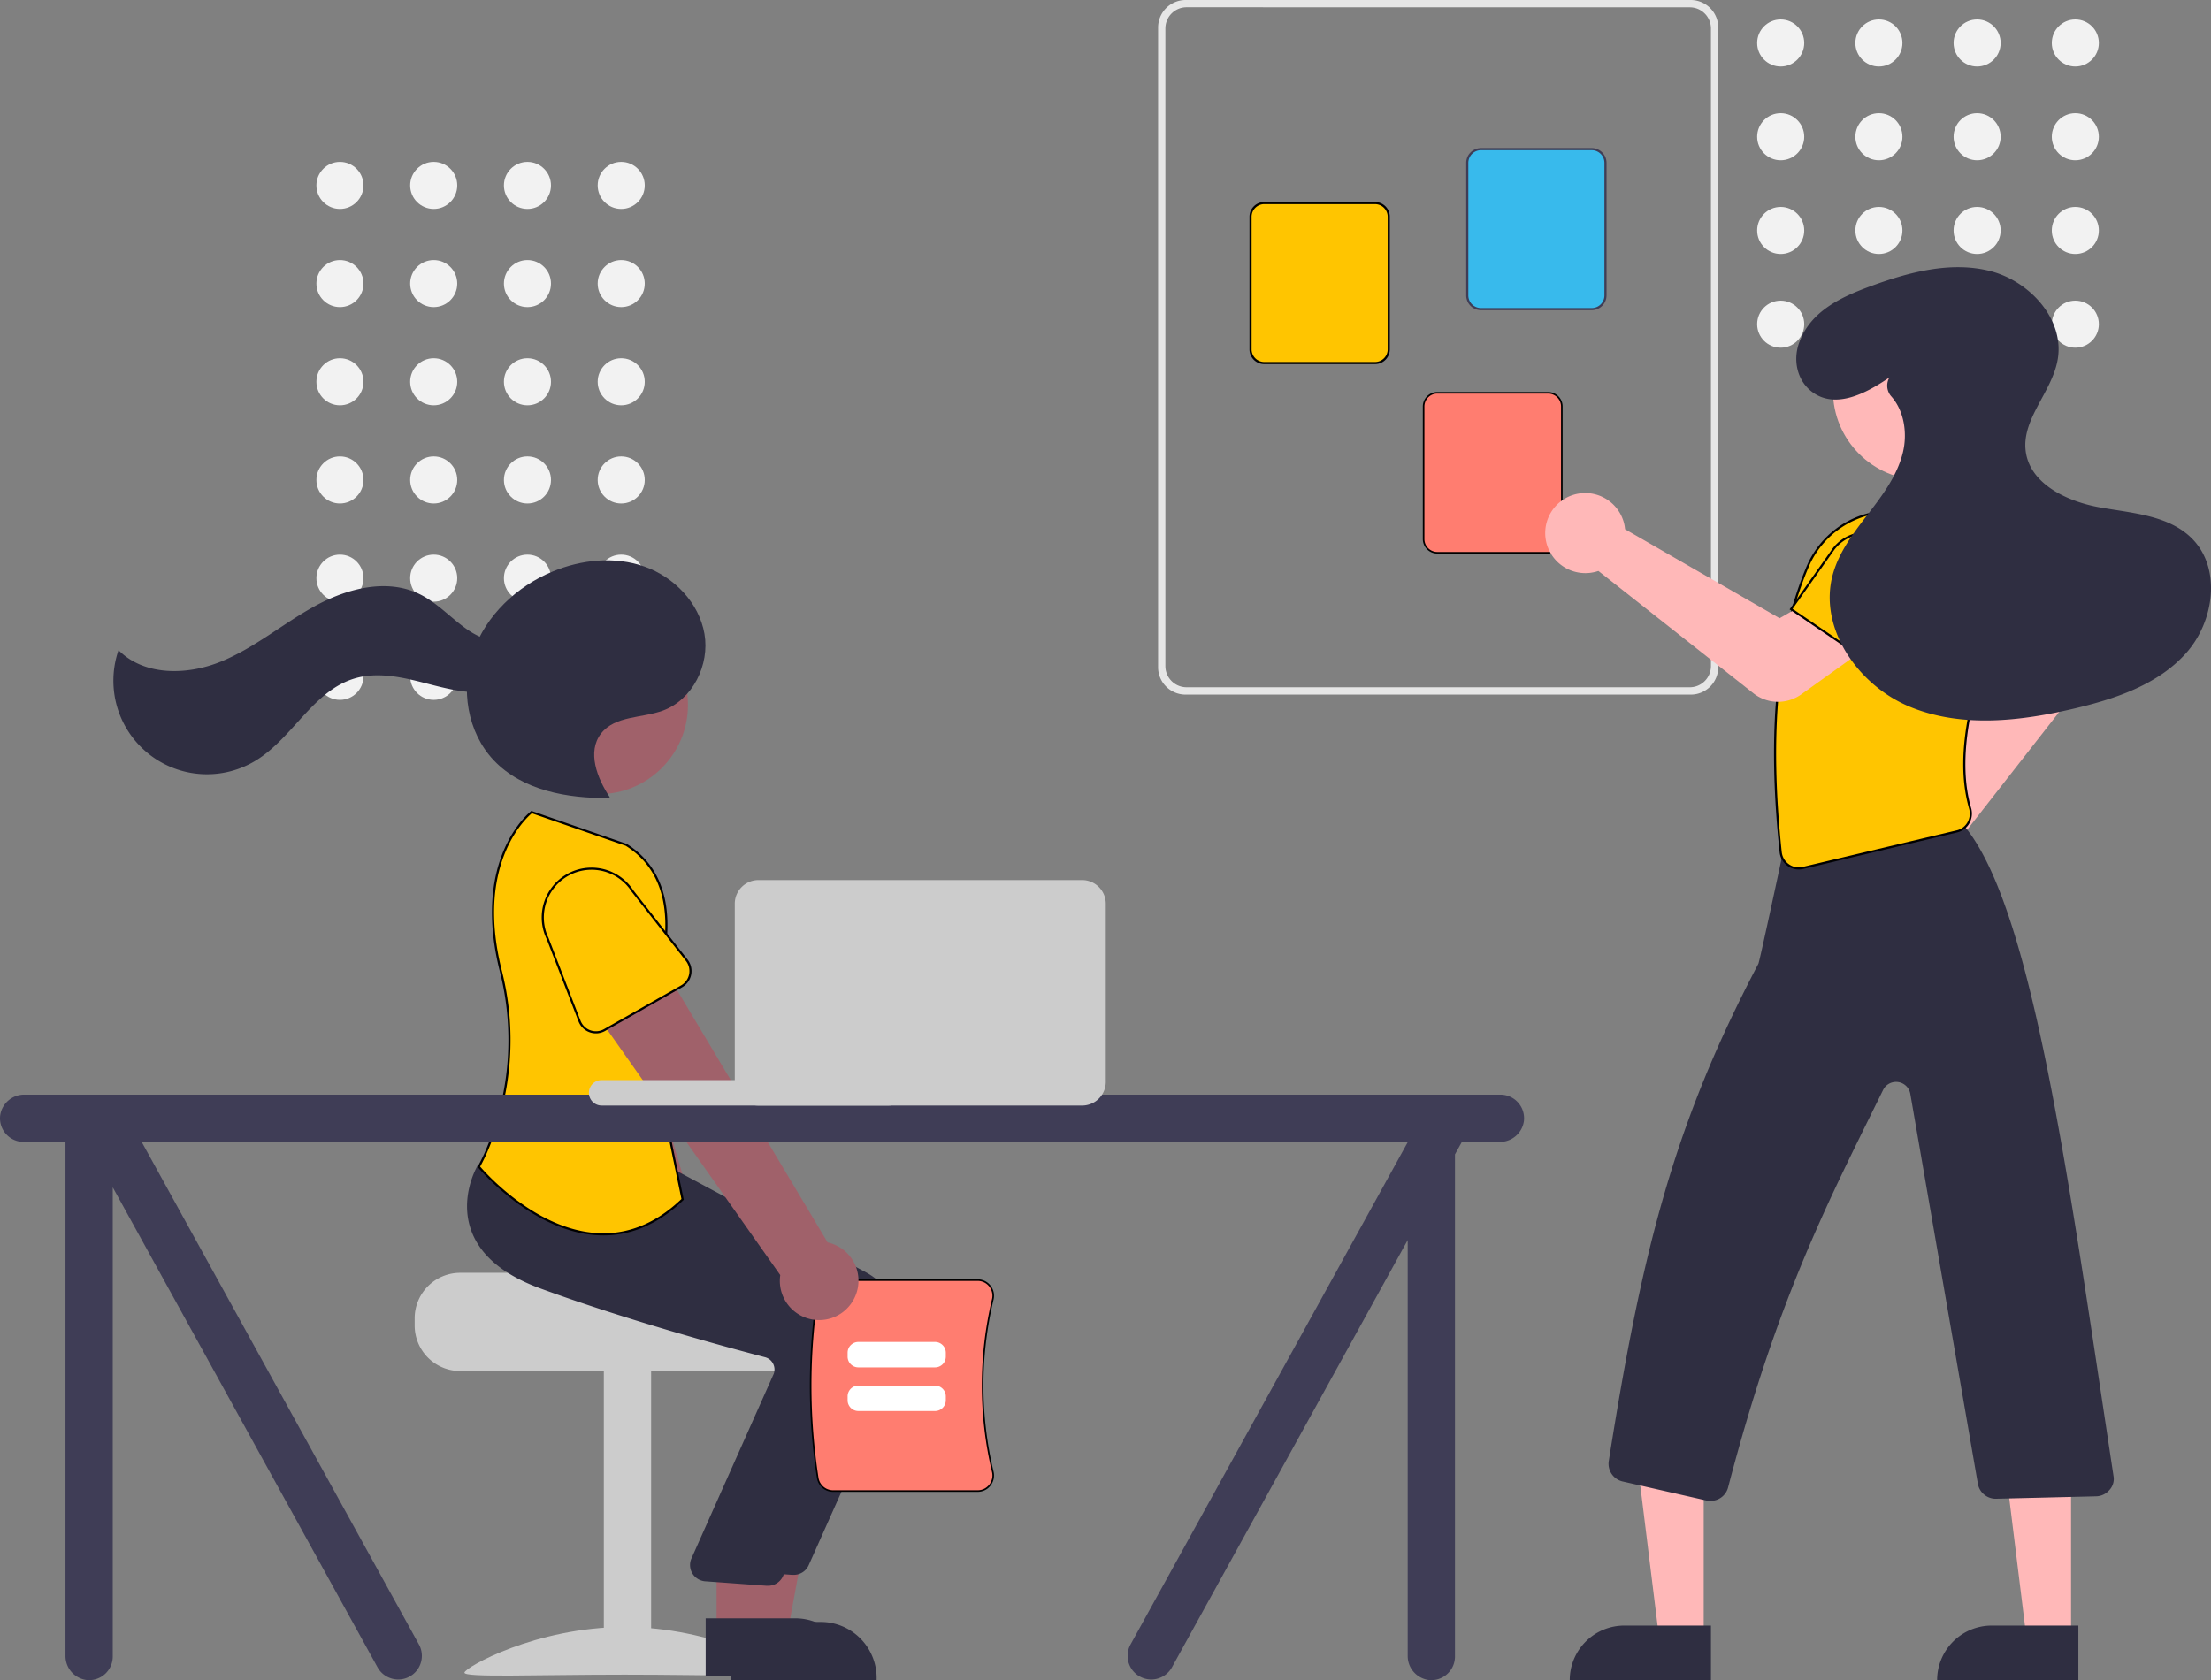 <svg id="Layer_1" data-name="Layer 1" xmlns="http://www.w3.org/2000/svg" viewBox="0 0 1042.99 792.74"><rect x="0" y="0" width="1042.99" height="792.74" fill="#808080" stroke="none"/><defs><style>.cls-1{fill:#f2f2f2;}.cls-2{fill:#ccc;}.cls-3{fill:#a0616a;}.cls-4{fill:#6c63ff;}.cls-5{fill:#2f2e41;}.cls-6{fill:#ffc500;}.cls-6,.cls-7{stroke:#000;}.cls-11,.cls-6,.cls-7{stroke-miterlimit:10;}.cls-7{fill:#ff7d70;stroke-width:0.75px;}.cls-8{fill:#fff;}.cls-9{fill:#3f3d56;}.cls-10{fill:#e6e6e6;}.cls-11{fill:#38baec;stroke:#3f3d56;}.cls-12{fill:#ffb8b8;}</style></defs><circle class="cls-1" cx="293.04" cy="87.48" r="11.1"/><circle class="cls-1" cx="248.81" cy="87.48" r="11.1"/><circle class="cls-1" cx="204.59" cy="87.48" r="11.1"/><circle class="cls-1" cx="160.36" cy="87.48" r="11.1"/><circle class="cls-1" cx="293.04" cy="133.8" r="11.1"/><circle class="cls-1" cx="248.81" cy="133.8" r="11.1"/><circle class="cls-1" cx="204.59" cy="133.8" r="11.1"/><circle class="cls-1" cx="160.36" cy="133.8" r="11.1"/><circle class="cls-1" cx="293.04" cy="180.13" r="11.1"/><circle class="cls-1" cx="248.81" cy="180.13" r="11.1"/><circle class="cls-1" cx="204.59" cy="180.13" r="11.1"/><circle class="cls-1" cx="160.36" cy="180.13" r="11.1"/><circle class="cls-1" cx="293.04" cy="226.46" r="11.1"/><circle class="cls-1" cx="248.81" cy="226.46" r="11.1"/><circle class="cls-1" cx="204.59" cy="226.46" r="11.1"/><circle class="cls-1" cx="160.36" cy="226.46" r="11.1"/><circle class="cls-1" cx="293.04" cy="272.79" r="11.1"/><circle class="cls-1" cx="248.81" cy="272.79" r="11.1"/><circle class="cls-1" cx="204.59" cy="272.79" r="11.1"/><circle class="cls-1" cx="160.36" cy="272.79" r="11.1"/><circle class="cls-1" cx="293.04" cy="319.12" r="11.1"/><circle class="cls-1" cx="248.81" cy="319.12" r="11.1"/><circle class="cls-1" cx="204.59" cy="319.12" r="11.1"/><circle class="cls-1" cx="160.36" cy="319.12" r="11.1"/><path class="cls-2" d="M195.61,622v3.43a21.47,21.47,0,0,0,21.45,21.45H371.49a21.47,21.47,0,0,0,21.45-21.45V622a21.29,21.29,0,0,0-5-13.73,21.77,21.77,0,0,0-3.62-3.43s-84.9-1.92-84.9-4.29H217.06A21.48,21.48,0,0,0,195.61,622Z"/><rect class="cls-2" x="284.84" y="645.17" width="22.31" height="144.13"/><path class="cls-2" d="M370.08,789.21c0,2.41-33.8.94-75.5.94s-75.5,1.47-75.5-.94,33.8-21.52,75.5-21.52S370.08,786.8,370.08,789.21Z"/><path class="cls-3" d="M339.41,618.92a18.42,18.42,0,0,0-3.77-25.79,18.66,18.66,0,0,0-2.76-1.71L285.6,430.33,249.6,448l57.79,152.81a18.53,18.53,0,0,0,32,18.15Z"/><path class="cls-4" d="M296.31,457.23,256,468.14a8.26,8.26,0,0,1-10.14-5.82,8.06,8.06,0,0,1-.23-1.19l-4.87-41.33a23,23,0,0,1,44.35-11.87l16.6,38a8.24,8.24,0,0,1-5.42,11.28Z"/><polygon class="cls-3" points="350.04 772.15 371.21 772.14 381.29 717.24 350.04 717.24 350.04 772.15"/><path class="cls-5" d="M344.89,765.28h42.24a26.4,26.4,0,0,1,26.4,26.4v1.06H344.89Z"/><path class="cls-5" d="M374.36,743.06c-.25,0-.49,0-.74,0l-29.11-2.12A7.72,7.72,0,0,1,338,730.56l39-87.53a6,6,0,0,0-.33-4.8,5.89,5.89,0,0,0-3.8-3c-18.32-4.79-65.33-17.55-106-32.47-17.43-6.39-28.41-15.63-32.63-27.45-5.57-15.6,2.67-29.81,3-30.41l.28-.47,38.29,3.48,41.5,3.53,91,48.78a34.46,34.46,0,0,1,15.13,44.24l-41.94,94A7.71,7.71,0,0,1,374.36,743.06Z"/><circle class="cls-3" cx="282.39" cy="332.57" r="42.14"/><polygon class="cls-3" points="338.03 770.43 359.2 770.43 369.28 715.52 338.03 715.52 338.03 770.43"/><path class="cls-5" d="M332.88,763.57h42.24a26.4,26.4,0,0,1,26.4,26.4v1H332.88Z"/><path class="cls-5" d="M362.35,748.21c-.25,0-.49,0-.74,0l-29.11-2.12A7.72,7.72,0,0,1,326,735.71l39-87.53a6,6,0,0,0-.34-4.81,5.9,5.9,0,0,0-3.79-3c-18.32-4.79-65.33-17.54-106-32.46-17.43-6.39-28.41-15.63-32.63-27.46-5.57-15.59,2.67-29.81,3-30.4l.28-.47L263.72,553l41.51,3.53,91,48.78a34.47,34.47,0,0,1,15.13,44.24l-41.94,94A7.7,7.7,0,0,1,362.35,748.21Z"/><path class="cls-6" d="M295.39,398.61l-44.61-15.45s-28,21.52-14.55,74.9A132.18,132.18,0,0,1,230.39,541a85.62,85.62,0,0,1-4.49,9.49S275.66,610.52,322,565.9l-18-86.65S332.28,421.77,295.39,398.61Z"/><path class="cls-5" d="M287.63,376.14c-6-9-10.74-21.42-4.13-30s19.37-7.19,29.36-10.92c13.9-5.19,22-21.53,19.45-36.16s-14.26-26.76-28.25-31.72-29.77-3.35-43.47,2.36c-16.86,7-31.33,20.65-37.4,37.88s-2.82,37.94,9.77,51.19c13.49,14.2,34.67,18,54.26,17.76"/><path class="cls-5" d="M248.42,299.56c-7.55,6.15-19.09,3.42-27.2-2s-14.7-13.09-23.47-17.32c-15.48-7.47-34.19-2.51-49.25,5.76s-28.42,19.69-44.33,26.18S68,319,55.91,306.76a44.15,44.15,0,0,0,64.71,52.11c17.43-10.62,27.06-32.88,46.61-38.74,10.82-3.25,22.44-.63,33.38,2.19s22.33,5.89,33.37,3.48,21.36-12.32,20-23.53Z"/><path class="cls-7" d="M385.74,697.34a286.33,286.33,0,0,1,0-87.18A7.36,7.36,0,0,1,393,604h68.19a7.26,7.26,0,0,1,5.74,2.78,7.34,7.34,0,0,1,1.38,6.34,175.11,175.11,0,0,0,0,81.28,7.34,7.34,0,0,1-1.38,6.34,7.26,7.26,0,0,1-5.74,2.78H393A7.36,7.36,0,0,1,385.74,697.34Z"/><path class="cls-8" d="M441,645.17H405a5.09,5.09,0,0,1-5.16-5v-2a5.09,5.09,0,0,1,5.16-5h36a5.09,5.09,0,0,1,5.16,5v2A5.09,5.09,0,0,1,441,645.17Z"/><path class="cls-8" d="M441,665.76H405a5.09,5.09,0,0,1-5.16-5v-2a5.09,5.09,0,0,1,5.16-5h36a5.09,5.09,0,0,1,5.16,5v2A5.09,5.09,0,0,1,441,665.76Z"/><path class="cls-3" d="M403.61,611.2a18.43,18.43,0,0,0-10.09-24,18.94,18.94,0,0,0-3.11-1L304.38,442,273.93,468.1l94.14,133.52a18.53,18.53,0,0,0,35.54,9.58Z"/><path class="cls-6" d="M321.48,465.41,285.19,486a8.27,8.27,0,0,1-11.27-3.11,8.44,8.44,0,0,1-.53-1.09l-15-38.81a23,23,0,0,1,40-22.56l25.57,32.66a8.26,8.26,0,0,1-1.42,11.6,7.65,7.65,0,0,1-1,.68Z"/><path class="cls-9" d="M707.8,516.48H11.58A11.43,11.43,0,0,0,.09,526.24a11.15,11.15,0,0,0,11.06,12.55H30.89V781.16a11.43,11.43,0,0,0,9.75,11.49,11.15,11.15,0,0,0,12.55-11.07V560.22l125,226.63a11.15,11.15,0,0,0,19.32-11.15L66.84,538.79H664.05v.14L533.42,775.7a11.15,11.15,0,0,0,19.32,11.15L664.05,585.1V781.16a11.43,11.43,0,0,0,9.75,11.49,11.15,11.15,0,0,0,12.55-11.07V544.67l3.25-5.88h17.78A11.44,11.44,0,0,0,718.87,529,11.16,11.16,0,0,0,707.8,516.48Z"/><path class="cls-2" d="M283.8,509.62H419.35a6,6,0,0,1,6,6h0a6,6,0,0,1-6,6H283.8a6,6,0,0,1-6-6h0A6,6,0,0,1,283.8,509.62Z"/><path class="cls-2" d="M510.47,521.63H357.76a11.17,11.17,0,0,1-11.15-11.16V426.4a11.17,11.17,0,0,1,11.15-11.16H510.47a11.18,11.18,0,0,1,11.16,11.16v84.07A11.18,11.18,0,0,1,510.47,521.63Z"/><path class="cls-10" d="M546.3,314.8V12.94A13,13,0,0,1,559.22,0h238.4a13,13,0,0,1,12.92,12.94V314.8a12.94,12.94,0,0,1-12.92,12.93H559.22A12.94,12.94,0,0,1,546.3,314.8ZM559.74,3.43a10,10,0,0,0-10,10V314.27a10,10,0,0,0,10,10H797.1a10,10,0,0,0,10-10V13.46a10,10,0,0,0-10-10Z"/><path class="cls-11" d="M692.15,139.33V76.87a6.49,6.49,0,0,1,6.44-6.52h52.32a6.49,6.49,0,0,1,6.44,6.52v62.46a6.49,6.49,0,0,1-6.44,6.52H698.59A6.48,6.48,0,0,1,692.15,139.33Z"/><path class="cls-6" d="M589.91,164.79V102.32a6.48,6.48,0,0,1,6.44-6.51h52.32a6.48,6.48,0,0,1,6.44,6.51v62.47a6.48,6.48,0,0,1-6.44,6.51H596.35A6.48,6.48,0,0,1,589.91,164.79Z"/><path class="cls-7" d="M671.56,254.3V191.83a6.48,6.48,0,0,1,6.44-6.51h52.32a6.48,6.48,0,0,1,6.44,6.51V254.3a6.48,6.48,0,0,1-6.44,6.51H678A6.48,6.48,0,0,1,671.56,254.3Z"/><circle class="cls-1" cx="978.99" cy="20.28" r="11.1"/><circle class="cls-1" cx="978.99" cy="64.51" r="11.1"/><circle class="cls-1" cx="978.99" cy="108.73" r="11.1"/><circle class="cls-1" cx="978.99" cy="152.95" r="11.1"/><circle class="cls-1" cx="932.66" cy="20.28" r="11.1"/><circle class="cls-1" cx="932.66" cy="64.51" r="11.1"/><circle class="cls-1" cx="932.66" cy="108.73" r="11.1"/><circle class="cls-1" cx="932.66" cy="152.95" r="11.1"/><circle class="cls-1" cx="886.33" cy="20.28" r="11.1"/><circle class="cls-1" cx="886.33" cy="64.51" r="11.1"/><circle class="cls-1" cx="886.33" cy="108.73" r="11.1"/><circle class="cls-1" cx="886.33" cy="152.95" r="11.1"/><circle class="cls-1" cx="840" cy="20.28" r="11.1"/><circle class="cls-1" cx="840" cy="64.51" r="11.1"/><circle class="cls-1" cx="840" cy="108.73" r="11.1"/><circle class="cls-1" cx="840" cy="152.95" r="11.1"/><path class="cls-12" d="M884.7,414A18.89,18.89,0,0,1,896,389.76a21,21,0,0,1,2-.62,17.45,17.45,0,0,1,2.49-.4l41.7-73.1-10.53-18.09,26.21-20.22L978,305.18a19.13,19.13,0,0,1-.45,22.84l-57.25,73.29a15.81,15.81,0,0,1,.53,1.78,18.87,18.87,0,0,1-13.95,22.76,16.65,16.65,0,0,1-2.11.38,17.69,17.69,0,0,1-2.31.15A19,19,0,0,1,884.7,414Z"/><polygon class="cls-12" points="803.68 773.86 782.77 773.86 772.82 693.22 803.68 693.22 803.68 773.86"/><path class="cls-5" d="M766.23,767h40.88v25.74H740.49A25.74,25.74,0,0,1,766.23,767Z"/><polygon class="cls-12" points="976.98 773.86 956.07 773.86 946.13 693.22 976.98 693.22 976.98 773.86"/><path class="cls-5" d="M939.54,767h40.88v25.74H913.8A25.73,25.73,0,0,1,939.54,767Z"/><path class="cls-4" d="M963.74,281.28l-47.23,18L905,267.2A19.16,19.16,0,0,1,913.56,244h0A19.16,19.16,0,0,1,938,248.81Z"/><path class="cls-5" d="M805.05,708l-39.61-9a8.56,8.56,0,0,1-6.54-9.64c15.89-100.74,31.18-159.74,70.59-234.65.55-1.4,6.7-29.75,10.72-48.54a8.54,8.54,0,0,1,7.23-8.62L921.3,386.1a9.72,9.72,0,0,1,3.47-.52l.74.14v.73c0,.75-.76.86-1,.91l-1,.15a11.29,11.29,0,0,1,3,2.07C958.89,428.5,975.71,556.09,997.09,697a7.71,7.71,0,0,1-2.24,6.26,8.46,8.46,0,0,1-6.07,2.74l-47.19,1.15A8.55,8.55,0,0,1,933,700L901.17,516.27a6.82,6.82,0,0,0-12.86-2c-25.65,52.22-49.56,97.38-73.11,187.49a8.49,8.49,0,0,1-8.23,6.39A8.32,8.32,0,0,1,805.05,708Z"/><path class="cls-6" d="M843.61,408.19A8.56,8.56,0,0,1,840,402.1c-6-56.47-1.84-100.66,12.87-135.1a42.92,42.92,0,0,1,28.43-24.33l38.18-1.93.2.1a44.63,44.63,0,0,1,24.4,47.34c-12.28,32.36-22.57,66.06-14.72,93.25a8.82,8.82,0,0,1-.83,6.83,8.39,8.39,0,0,1-5.35,4L850.5,409.52A8.52,8.52,0,0,1,843.61,408.19Z"/><path class="cls-12" d="M827.18,327.15,754,269.39a17.38,17.38,0,0,1-1.78.52A18.94,18.94,0,0,1,737,267a18.88,18.88,0,1,1,28.58-21.84,17.91,17.91,0,0,1,.61,2.05,17.43,17.43,0,0,1,.39,2.49l72.9,42,18.14-10.44,20.09,26.3L849.59,327.7A18.79,18.79,0,0,1,827.18,327.15Z"/><path class="cls-6" d="M886.68,315.82l-41.77-28.41,19.63-27.81a19.16,19.16,0,0,1,23.9-6.25h0a19.16,19.16,0,0,1,10.11,22.79Z"/><circle class="cls-12" cx="906.78" cy="184.34" r="42.14"/><path class="cls-5" d="M891.33,178.06c-10.84,7.42-25.06,15-36.12,7.14-7.27-5.18-9.55-14.78-6.61-23.21,5.3-15.14,19.85-21.81,33.77-26.93,18.09-6.64,37.8-11.93,56.47-7.17s35.19,22.84,31.82,41.82C968,185,953.55,197.67,955.59,213s19.45,23.6,34.8,26.37,32.54,3.65,43.57,14.67c14.08,14.07,10.56,39.22-2.68,54.07s-33.23,21.59-52.6,26.16c-25.66,6.07-53.41,9.26-77.79-.81s-43.33-37.15-36.27-62.56c3-10.73,10-19.8,16.79-28.63s13.67-18.06,16.26-28.89c2.16-9,.56-19.51-5.43-26.28a7.63,7.63,0,0,1-1-8.9Z"/></svg>